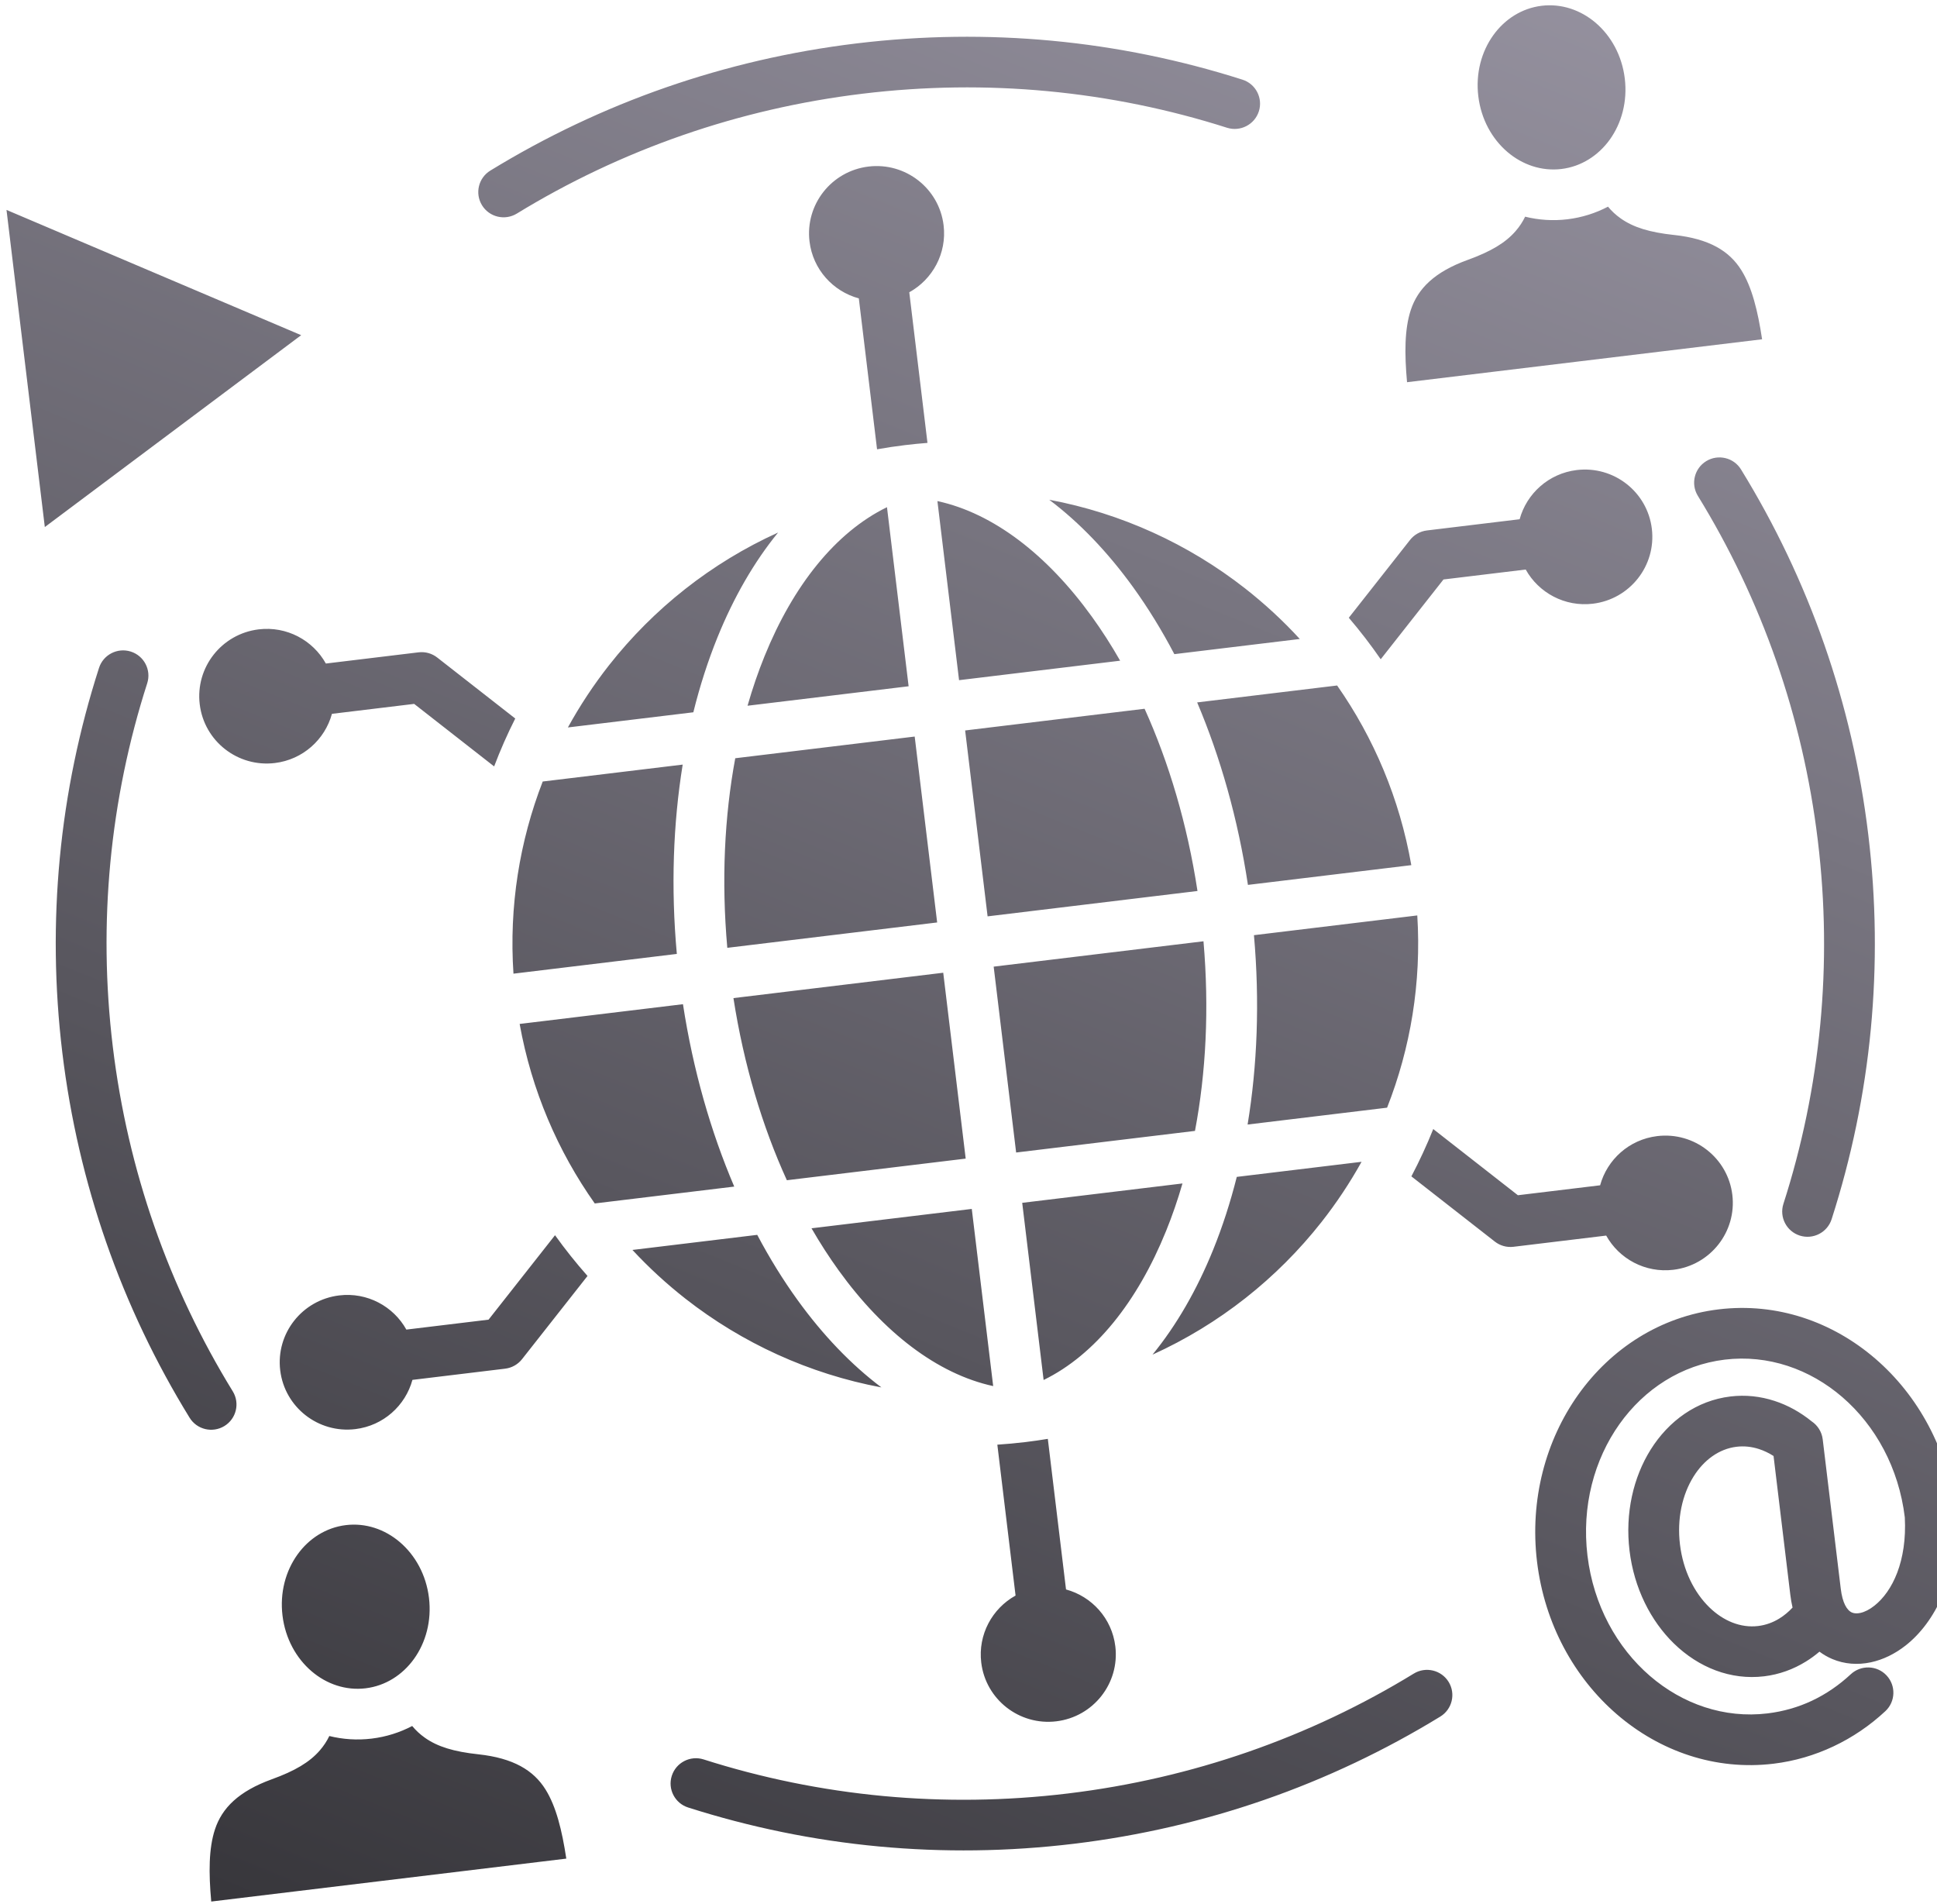 <svg width="292" height="287" viewBox="0 0 292 287" fill="none" xmlns="http://www.w3.org/2000/svg">
<path fill-rule="evenodd" clip-rule="evenodd" d="M142.247 33.955C142.758 38.18 140.585 42.109 137.072 44.054L139.815 66.755C138.693 66.842 137.567 66.951 136.439 67.088C135.016 67.26 133.608 67.47 132.215 67.719L129.466 44.974C125.589 43.922 122.544 40.624 122.034 36.399C121.362 30.838 125.341 25.779 130.922 25.104C136.505 24.429 141.575 28.395 142.247 33.955ZM278.993 252.355C280.534 250.917 282.953 250.991 284.394 252.525C285.835 254.063 285.756 256.473 284.217 257.911C281.906 260.063 279.271 261.866 276.375 263.227C273.552 264.556 270.528 265.448 267.366 265.831C258.595 266.891 250.205 263.966 243.73 258.377C237.353 252.871 232.84 244.779 231.707 235.403C230.574 226.022 233.028 217.088 237.909 210.221C242.867 203.251 250.319 198.411 259.09 197.351C267.861 196.291 276.25 199.216 282.725 204.805C289.104 210.311 293.617 218.403 294.751 227.783C294.771 227.951 294.779 228.116 294.777 228.282C295.276 237.681 291.683 244.526 287.303 247.989C285.657 249.291 283.849 250.158 282.034 250.548C280.038 250.976 278.044 250.824 276.222 250.057C275.537 249.768 274.887 249.395 274.281 248.945C273.636 249.493 272.958 249.99 272.246 250.429C270.346 251.607 268.225 252.382 265.952 252.657C260.895 253.268 256.063 251.335 252.346 247.72C248.842 244.312 246.332 239.371 245.649 233.718C244.965 228.06 246.227 222.668 248.817 218.519C251.565 214.123 255.797 211.094 260.855 210.483C263.128 210.208 265.372 210.455 267.499 211.147C269.504 211.794 271.398 212.848 273.113 214.236C274.001 214.836 274.633 215.801 274.771 216.942L277.492 239.463C277.747 241.569 278.404 242.72 279.205 243.056C279.537 243.194 279.965 243.21 280.442 243.107C281.104 242.965 281.831 242.595 282.571 242.01C285.287 239.862 287.496 235.303 287.147 228.701C286.248 221.259 282.713 214.878 277.728 210.576C272.836 206.356 266.543 204.139 260.006 204.929C253.469 205.72 247.884 209.372 244.139 214.635C240.323 220.001 238.41 227.04 239.31 234.483C240.209 241.921 243.744 248.302 248.728 252.604C253.619 256.824 259.913 259.04 266.45 258.25C268.851 257.96 271.091 257.305 273.133 256.347C275.266 255.345 277.235 253.99 278.993 252.355ZM270.226 242.296C270.083 241.692 269.971 241.057 269.889 240.383L267.36 219.452C266.658 219.006 265.917 218.648 265.151 218.401C264.07 218.049 262.929 217.923 261.771 218.063C259.125 218.383 256.847 220.075 255.303 222.546C253.602 225.269 252.783 228.899 253.254 232.799C253.725 236.695 255.386 240.025 257.686 242.265C259.775 244.301 262.39 245.398 265.036 245.078C266.194 244.938 267.272 244.544 268.238 243.945C268.961 243.499 269.628 242.945 270.226 242.296ZM60.265 232.424C58.019 230.509 55.133 229.508 52.14 229.87C49.149 230.232 46.583 231.891 44.858 234.286C43.066 236.769 42.167 240.039 42.586 243.502C43.005 246.966 44.659 249.931 46.991 251.916C49.234 253.827 52.122 254.828 55.112 254.466C58.106 254.105 60.671 252.445 62.396 250.054C64.188 247.571 65.086 244.297 64.667 240.833C64.249 237.37 62.597 234.409 60.265 232.424ZM240.532 3.425C238.285 1.515 235.397 0.51 232.407 0.871C229.414 1.233 226.85 2.892 225.125 5.287C223.333 7.77 222.434 11.04 222.853 14.503C223.272 17.971 224.924 20.932 227.256 22.917C229.501 24.827 232.387 25.833 235.38 25.471C238.37 25.11 240.935 23.445 242.663 21.055C244.452 18.572 245.354 15.302 244.934 11.834C244.516 8.371 242.861 5.41 240.532 3.425ZM242.405 31.149C240.542 32.126 238.487 32.785 236.296 33.05C234.104 33.315 231.952 33.164 229.911 32.659C229.543 33.423 229.077 34.142 228.472 34.837C226.946 36.595 224.748 37.911 221.241 39.179C216.24 40.995 213.733 43.502 212.669 46.742C211.727 49.615 211.72 53.273 212.109 57.607L265.634 51.138C264.982 46.836 264.105 43.285 262.503 40.72C260.698 37.826 257.668 35.989 252.378 35.416L252.365 35.418C248.67 35.02 246.225 34.269 244.319 32.921C243.568 32.39 242.943 31.805 242.405 31.149ZM62.138 260.149C60.275 261.125 58.222 261.784 56.029 262.049C53.837 262.314 51.685 262.163 49.644 261.659C49.275 262.423 48.81 263.141 48.207 263.835C46.679 265.594 44.479 266.91 40.974 268.179C35.973 269.995 33.466 272.502 32.402 275.742C31.46 278.614 31.453 282.272 31.843 286.606L85.369 280.137C84.715 275.835 83.837 272.284 82.238 269.719C80.432 266.826 77.4 264.988 72.112 264.415C68.403 264.019 65.954 263.264 64.053 261.92C63.301 261.389 62.679 260.803 62.138 260.149ZM6.756 79.439L45.401 50.519L0.98 31.639L6.756 79.439ZM89.659 181.388L110.686 178.847C107.153 170.579 104.483 161.294 102.956 151.356L78.336 154.332C80.139 164.352 84.092 173.513 89.659 181.388ZM77.404 146.755L102.032 143.779C101.12 133.767 101.478 124.121 102.914 115.243L81.814 117.793C78.333 126.771 76.722 136.604 77.404 146.755ZM85.61 109.644L104.52 107.359C105.506 103.378 106.725 99.604 108.154 96.074C110.605 90.028 113.683 84.69 117.297 80.265C107.201 84.838 98.507 91.759 91.826 100.247C89.503 103.202 87.423 106.345 85.61 109.644ZM158.169 75.325C162.733 78.762 166.994 83.213 170.815 88.501C173.044 91.589 175.126 94.963 177.032 98.595L195.942 96.31C193.396 93.537 190.626 90.98 187.666 88.664C179.156 82.012 169.063 77.362 158.169 75.325ZM201.57 103.319L180.47 105.869C183.977 114.15 186.624 123.433 188.124 133.374L212.752 130.398C210.997 120.376 207.09 111.21 201.57 103.319ZM213.653 137.978L189.031 140.953C189.917 150.969 189.536 160.622 188.074 169.494L209.101 166.953C212.632 157.978 214.292 148.139 213.653 137.978ZM205.253 175.112L186.443 177.385C185.469 181.249 184.277 184.926 182.884 188.362C180.433 194.412 177.353 199.751 173.741 204.175C183.836 199.598 192.529 192.682 199.212 184.193C201.461 181.333 203.482 178.295 205.253 175.112ZM132.869 209.115C128.307 205.678 124.044 201.227 120.222 195.935C118.051 192.929 116.016 189.644 114.151 186.122L95.34 188.396C97.818 191.065 100.505 193.534 103.371 195.776C111.884 202.428 121.973 207.074 132.869 209.115ZM118.619 177.888L145.577 174.63L142.191 146.614L110.565 150.437C112.125 160.486 114.921 169.778 118.619 177.888ZM109.64 142.859L141.275 139.036L137.889 111.016L110.838 114.285C109.21 123.048 108.738 132.735 109.64 142.859ZM112.691 106.371C113.436 103.769 114.29 101.278 115.249 98.914C119.571 88.243 125.964 80.224 133.711 76.444L136.973 103.437L112.691 106.371ZM149.721 208.916C141.297 207.086 133.177 200.825 126.438 191.491C125.003 189.505 123.63 187.377 122.334 185.133L146.494 182.214L149.721 208.916ZM153.181 173.711L180.141 170.453C181.801 161.695 182.302 152.005 181.423 141.873L149.795 145.695L153.181 173.711ZM148.879 138.117L180.519 134.293C178.984 124.245 176.214 114.95 172.546 106.827L145.493 110.097L148.879 138.117ZM144.577 102.518L141.314 75.525C149.741 77.35 157.861 83.615 164.6 92.95C166.095 95.017 167.517 97.233 168.86 99.583L144.577 102.518ZM157.324 207.997L154.097 181.295L178.257 178.375C177.535 180.863 176.712 183.256 175.789 185.526C171.467 196.198 165.073 204.213 157.324 207.997ZM255.947 74.734C254.849 72.944 255.416 70.6 257.214 69.502C259.013 68.408 261.361 68.969 262.46 70.763C267.544 79.023 271.777 87.869 275.025 97.187C278.192 106.277 280.437 115.836 281.637 125.768C282.837 135.696 282.934 145.515 282.024 155.099C281.092 164.921 279.085 174.522 276.116 183.759C275.476 185.763 273.33 186.868 271.321 186.234C269.314 185.596 268.205 183.454 268.845 181.455C271.63 172.789 273.518 163.726 274.404 154.396C275.263 145.36 275.169 136.081 274.034 126.687C272.898 117.288 270.779 108.258 267.792 99.683C264.708 90.834 260.717 82.486 255.947 74.734ZM213.132 252.245C214.931 251.151 217.28 251.713 218.381 253.506C219.478 255.296 218.912 257.64 217.114 258.734C208.821 263.809 199.944 268.038 190.594 271.283C181.472 274.446 171.878 276.692 161.918 277.896C151.955 279.1 142.105 279.204 132.489 278.305C122.636 277.381 113.007 275.389 103.745 272.435C101.738 271.801 100.629 269.66 101.271 267.659C101.91 265.656 104.057 264.551 106.065 265.185C114.756 267.957 123.844 269.832 133.201 270.708C142.266 271.553 151.573 271.457 161.002 270.317C170.431 269.178 179.491 267.054 188.095 264.074C196.975 260.994 205.352 257.008 213.132 252.245ZM35.09 209.707C36.188 211.497 35.622 213.841 33.823 214.939C32.025 216.033 29.676 215.472 28.578 213.678C23.493 205.417 19.259 196.572 16.011 187.25C12.845 178.159 10.597 168.6 9.397 158.672C8.197 148.74 8.104 138.925 9.013 129.342C9.944 119.515 11.951 109.915 14.922 100.682C15.56 98.677 17.708 97.573 19.715 98.207C21.724 98.844 22.833 100.987 22.192 102.986C19.405 111.652 17.519 120.714 16.633 130.04C15.777 139.08 15.868 148.355 17.003 157.753C18.139 167.153 20.26 176.182 23.246 184.758C26.328 193.602 30.319 201.954 35.09 209.707ZM77.905 32.195C85.686 27.433 94.065 23.447 102.941 20.367C111.546 17.382 120.608 15.263 130.038 14.123C139.466 12.984 148.771 12.883 157.838 13.732C167.195 14.608 176.282 16.484 184.974 19.256C186.981 19.889 189.128 18.785 189.771 16.78C190.41 14.781 189.301 12.639 187.294 12.005C178.031 9.052 168.402 7.059 158.546 6.136C148.933 5.237 139.082 5.341 129.122 6.544C119.158 7.749 109.569 9.994 100.444 13.158C91.095 16.402 82.217 20.632 73.925 25.707C72.127 26.8 71.561 29.145 72.66 30.934C73.758 32.728 76.106 33.289 77.905 32.195ZM49.124 100.011L63.094 98.323C64.144 98.196 65.145 98.504 65.916 99.109L77.672 108.297C76.488 110.639 75.425 113.048 74.49 115.517L62.434 106.093L50.04 107.591C48.982 111.456 45.669 114.494 41.435 115.006C35.851 115.681 30.782 111.72 30.109 106.154C29.436 100.589 33.416 95.534 39 94.86C43.234 94.348 47.176 96.51 49.124 100.011ZM229.999 85.842L217.603 87.34L208.141 99.365C206.645 97.194 205.035 95.104 203.33 93.11L212.559 81.386C213.163 80.615 214.063 80.078 215.113 79.951L229.083 78.262C230.14 74.397 233.454 71.359 237.69 70.847C243.272 70.172 248.341 74.133 249.014 79.699C249.687 85.264 245.707 90.319 240.125 90.993C235.888 91.505 231.947 89.343 229.999 85.842ZM242.132 186.231L228.162 187.92C227.112 188.047 226.11 187.738 225.34 187.134L212.764 177.307C213.982 174.991 215.083 172.614 216.06 170.176L228.82 180.15L241.216 178.652C242.272 174.786 245.586 171.749 249.823 171.237C255.404 170.562 260.475 174.528 261.147 180.088C261.819 185.653 257.84 190.712 252.258 191.387C248.022 191.899 244.08 189.738 242.132 186.231ZM157.958 216.871C156.847 217.054 155.728 217.217 154.6 217.353C153.177 217.525 151.759 217.652 150.347 217.747L153.095 240.488C149.581 242.432 147.41 246.365 147.92 250.586C148.592 256.151 153.662 260.117 159.244 259.442C164.827 258.767 168.806 253.708 168.134 248.143C167.623 243.922 164.577 240.62 160.701 239.568L157.958 216.871L157.958 216.871ZM61.257 200.401L73.65 198.903L83.669 186.176C85.198 188.311 86.834 190.358 88.567 192.317L78.697 204.857C78.093 205.627 77.193 206.165 76.143 206.292L62.173 207.981C61.115 211.851 57.803 214.888 53.568 215.4C47.984 216.075 42.914 212.109 42.242 206.545C41.57 200.984 45.549 195.925 51.133 195.25C55.367 194.738 59.308 196.899 61.257 200.401Z" fill="url(#paint0_linear_158_1320)"/>
<defs>
<linearGradient id="paint0_linear_158_1320" x1="-13.362" y1="266.264" x2="120.29" y2="-63.392" gradientUnits="userSpaceOnUse">
<stop stop-color="#38373C"/>
<stop offset="1" stop-color="#9894A2"/>
</linearGradient>
</defs>
</svg>
